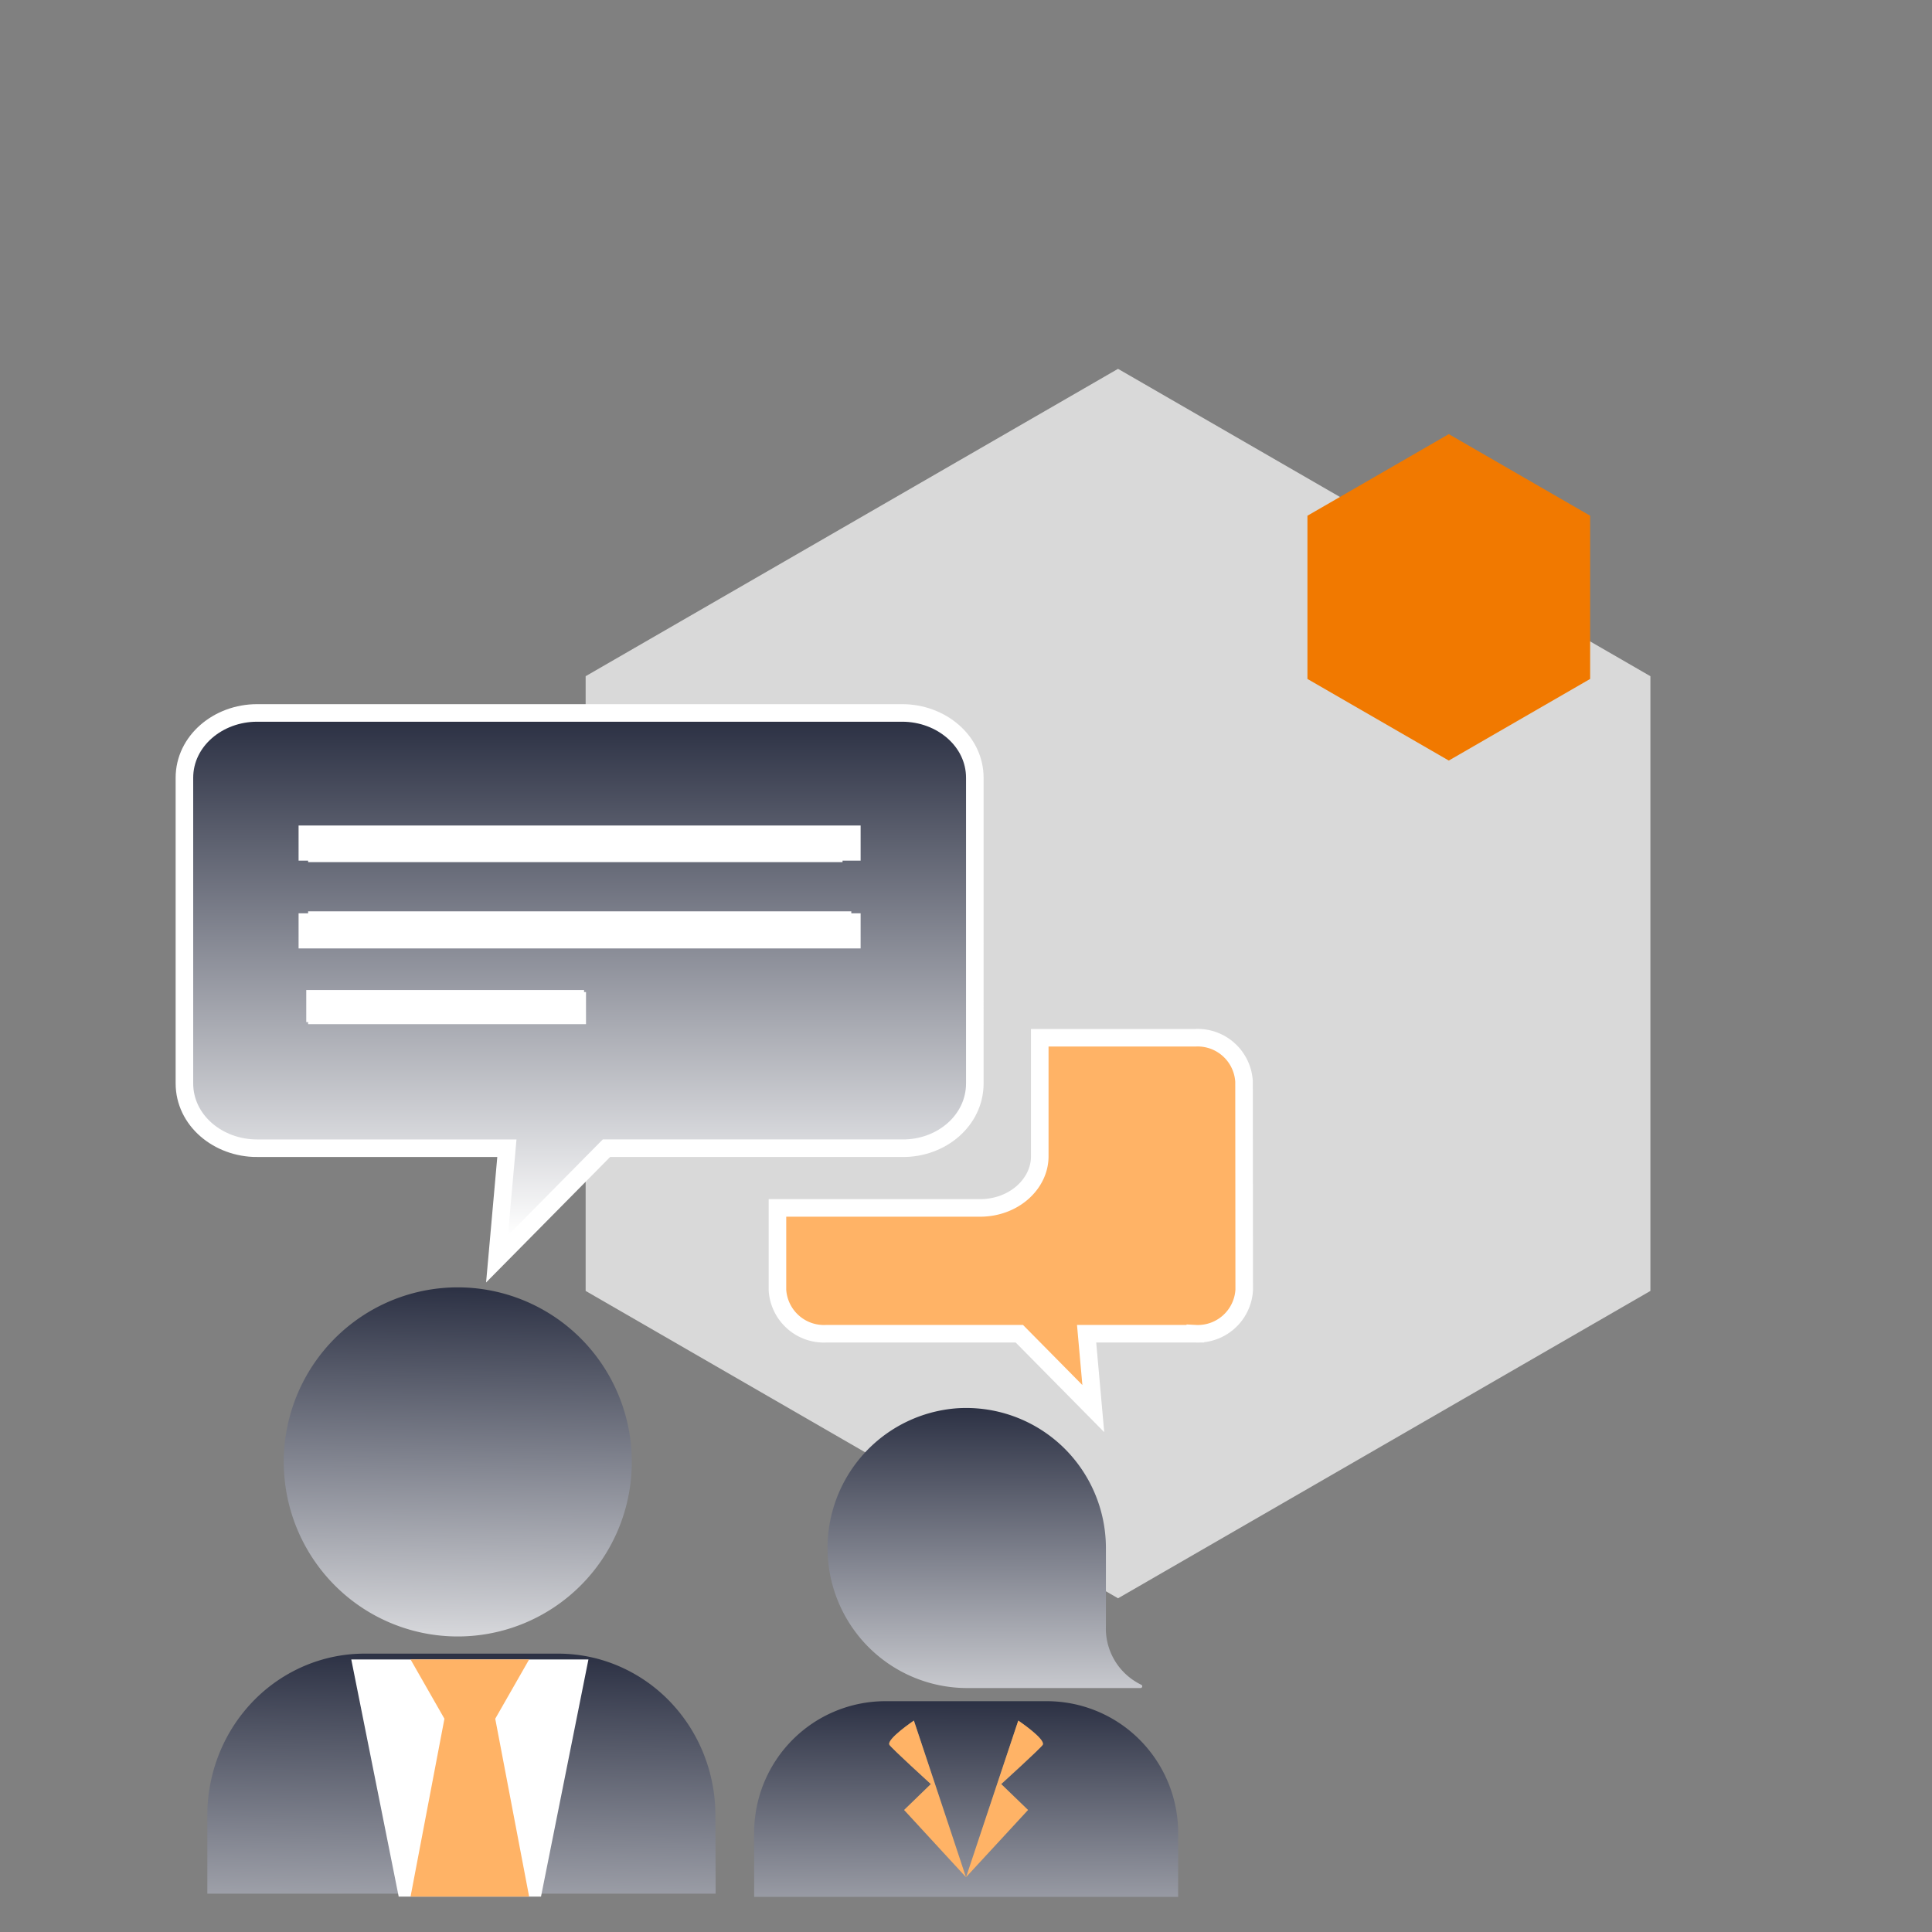 <svg xmlns="http://www.w3.org/2000/svg" width="110" height="110" fill="none"><rect width="100%" height="100%" fill="#808080" stroke="none"/><path fill="#D9D9D9" d="m63.656 21 30.311 17.5v35L63.657 91 33.344 73.5v-35L63.656 21Z"/><path fill="url(#a)" stroke="#fff" d="M14.635 65.375H28.86l-.439 4.92-.124 1.384.978-.989 5.253-5.315h16.842c2.224.022 4.132-1.575 4.132-3.693V44.285c0-2.095-1.911-3.693-4.135-3.693H14.635c-2.218 0-4.135 1.597-4.135 3.693v17.397c0 2.1 1.906 3.693 4.135 3.693Zm18.23-7.563H18.043v-.828h14.822v.828Zm15.106-4.615H18.043v-.808H47.97v.808Zm0-4.61H18.043v-.828H47.97v.828Z"/><path fill="#FFB366" stroke="#fff" d="M70.83 61.58v-.017l-.002-.017a2.654 2.654 0 0 0-.894-1.806 2.64 2.64 0 0 0-1.888-.654H59.2v6.75c0 1.562-1.465 2.938-3.405 2.938h-11.53v4.685l.002.019c.05.696.373 1.345.898 1.805.52.457 1.199.691 1.89.653h10.982l3.234 3.274.977.99-.124-1.386-.257-2.878h6.19a2.64 2.64 0 0 0 1.887-.654c.524-.46.845-1.11.894-1.805l.002-.018v-.018l-.01-11.86Z"/><path fill="url(#b)" d="M26.064 73.297c-1.96 0-3.875.583-5.505 1.675a9.931 9.931 0 0 0-3.649 4.46 9.966 9.966 0 0 0 2.148 10.83 9.88 9.88 0 0 0 10.797 2.154 9.915 9.915 0 0 0 4.447-3.66 9.96 9.96 0 0 0-1.232-12.548 9.906 9.906 0 0 0-7.006-2.911Z"/><path fill="url(#c)" d="M40.731 103.35a9.42 9.42 0 0 0-.681-3.52 9.22 9.22 0 0 0-1.94-2.985 8.941 8.941 0 0 0-2.905-1.994 8.744 8.744 0 0 0-3.426-.7H20.757c-1.176 0-2.34.237-3.426.7a8.942 8.942 0 0 0-2.904 1.994 9.223 9.223 0 0 0-1.94 2.985 9.42 9.42 0 0 0-.682 3.52v4.467h28.941l-.015-4.467Zm-10.918 2.888H24.04l1.108-7.452-1.108 7.452h-1.322l-2.051-11.082c.2 0 .404-.031.608-.031h9.98c.205 0 .405 0 .61.03l-2.052 11.083Z"/><path fill="#fff" d="M33.503 94.482H20l2.7 13.504h8.102l2.701-13.504ZM49 47H17v2h32v-2ZM49 52H17v2h32v-2ZM33.255 56.367H17.437v1.828h15.817v-1.828Z"/><path fill="url(#d)" d="M54.495 80.181A7.94 7.94 0 0 0 49.16 82.8a7.99 7.99 0 0 0 .36 11.048 7.937 7.937 0 0 0 5.496 2.262h9.923a.098.098 0 0 0 .094-.077.099.099 0 0 0-.053-.11 3.557 3.557 0 0 1-2.014-3.36V88.14a7.994 7.994 0 0 0-2.515-5.821 7.946 7.946 0 0 0-5.955-2.138Z"/><path fill="url(#e)" d="M67.079 104.355a7.507 7.507 0 0 0-2.19-5.3 7.46 7.46 0 0 0-5.283-2.196H50.41a7.46 7.46 0 0 0-5.284 2.196 7.507 7.507 0 0 0-2.188 5.3v3.646h24.14v-3.646Zm-10.07-2.777 1.527 1.475-3.53 3.833-3.526-3.833L53 101.578s-2.259-2.057-2.357-2.234c-.182-.318 1.391-1.38 1.391-1.38l2.97 8.922 2.976-8.922s1.558 1.041 1.392 1.38c-.1.177-2.363 2.234-2.363 2.234Z"/><path fill="#FFB366" d="M50.64 99.343c.098.177 2.357 2.235 2.357 2.235l-1.521 1.474 3.526 3.833-2.97-8.922s-1.574 1.063-1.392 1.38Z"/><path fill="#FFB366" d="M57.975 97.963 55 106.885l3.531-3.833-1.527-1.474s2.264-2.058 2.363-2.235c.182-.318-1.392-1.38-1.392-1.38ZM25.304 97.858l-1.929-3.376h6.752l-1.93 3.376 1.93 10.128h-6.752l1.929-10.128Z"/><path fill="#F17900" d="m82.488 24.717 8.048 4.646v9.293l-8.048 4.647-8.048-4.647v-9.293l8.048-4.646Z"/><defs><linearGradient id="a" x1="33.002" x2="33.002" y1="41.092" y2="70.339" gradientUnits="userSpaceOnUse"><stop stop-color="#2C3144"/><stop offset="1" stop-color="#fff"/></linearGradient><linearGradient id="b" x1="26.064" x2="25.642" y1="73.297" y2="97.859" gradientUnits="userSpaceOnUse"><stop stop-color="#2C3144"/><stop offset="1" stop-color="#fff"/></linearGradient><linearGradient id="c" x1="26.275" x2="25.841" y1="94.15" y2="119.998" gradientUnits="userSpaceOnUse"><stop stop-color="#2C3144"/><stop offset="1" stop-color="#fff"/></linearGradient><linearGradient id="d" x1="56.076" x2="56.014" y1="80.164" y2="101.797" gradientUnits="userSpaceOnUse"><stop stop-color="#2C3144"/><stop offset="1" stop-color="#fff"/></linearGradient><linearGradient id="e" x1="55.008" x2="54.893" y1="96.859" y2="118.676" gradientUnits="userSpaceOnUse"><stop stop-color="#2C3144"/><stop offset="1" stop-color="#fff"/></linearGradient></defs></svg>